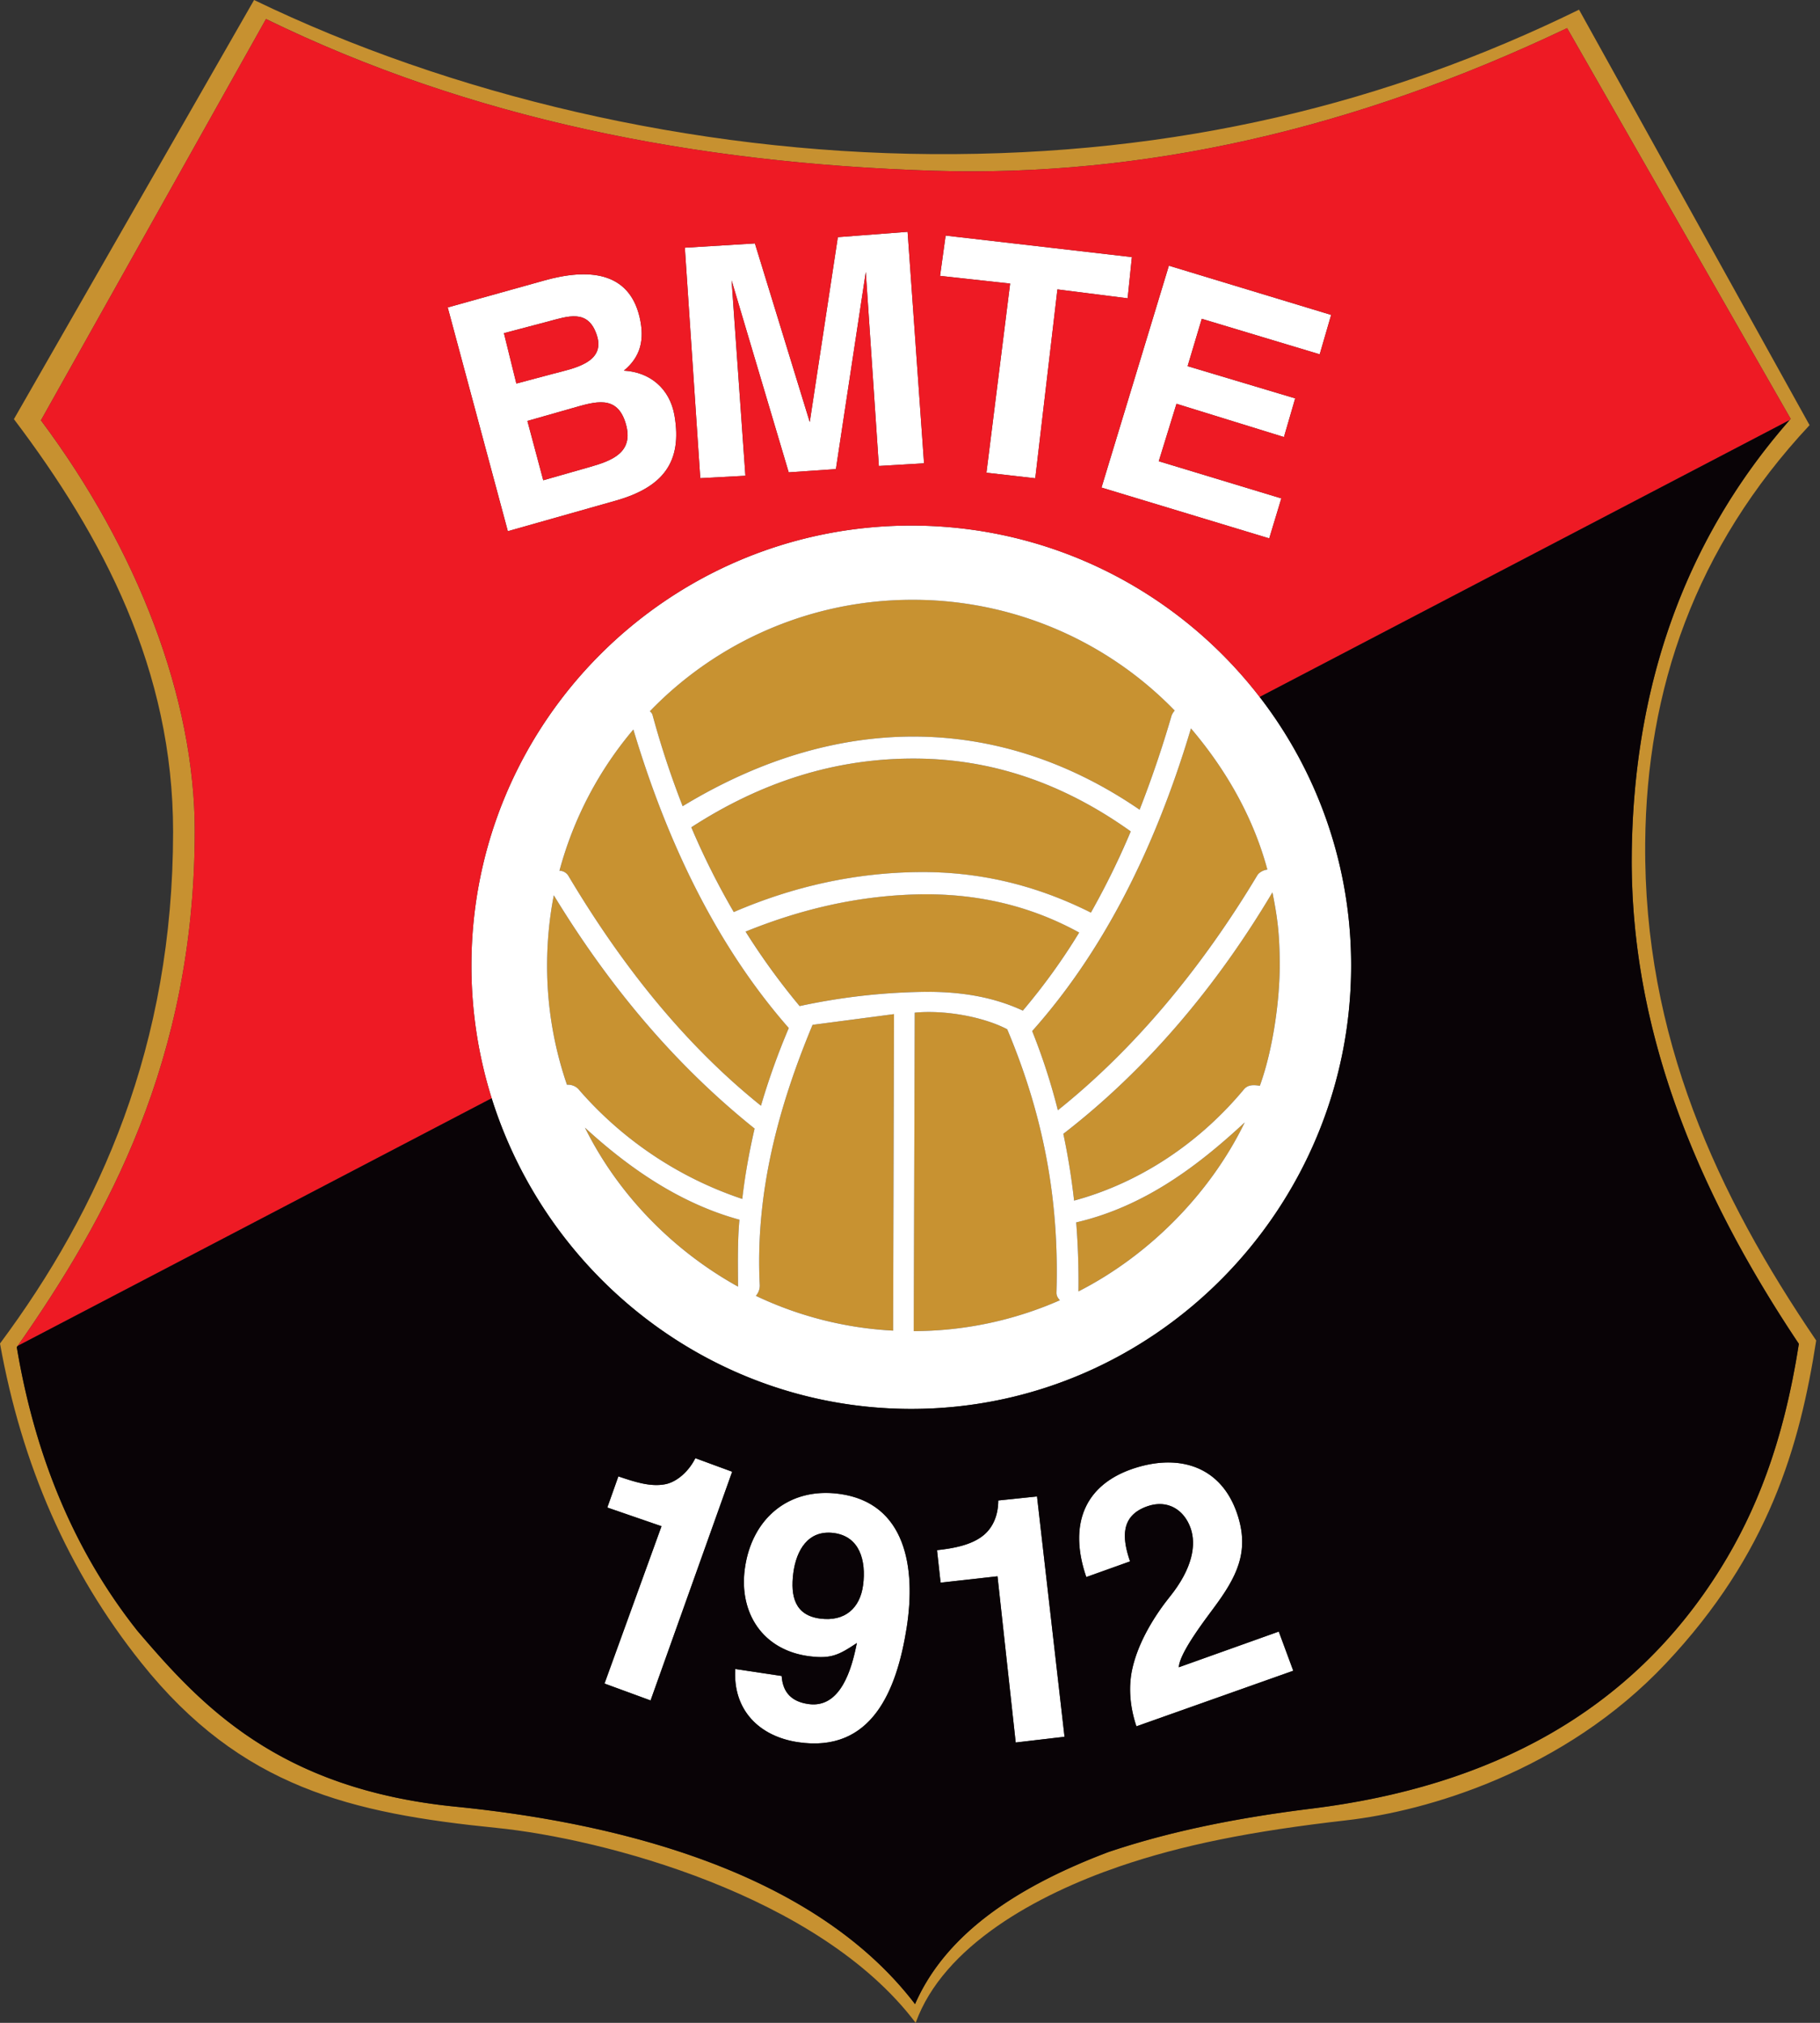 <svg xmlns="http://www.w3.org/2000/svg" width="450" height="500" fill="none"><rect width="100%" height="100%" fill="#333333" stroke="none"/><path fill="#fff" fill-rule="evenodd" d="m272.35 120.52 16.66-54.85 40.12 12.17-2.83 9.74-29.16-8.78-3.5 11.71 26.6 7.96-2.78 9.56-26.57-8.22-4.38 14.2 30.3 9.18-2.99 9.89-41.47-12.56ZM243.9 116.84l5.86-46.75-17.33-1.9 1.38-9.96 46.05 5.32-1.05 10.18-17.36-2.2-5.48 46.69-12.07-1.38ZM173.14 118.2l-3.81-56.97 17.32-1.06 13.56 44.15 6.95-45.7 17.25-1.32 4.06 57.22-11.17.66-3.23-47.96-7.39 48.73-11.67.8-14.13-47.45 3.42 48.3-11.16.6ZM130.4 104.05l3.92 14.66 11.44-3.26c5.54-1.58 11.03-3.57 8.97-10.7-2.11-7.31-7.63-5.46-13.31-3.84l-11.02 3.14Zm-5.8-21.7 3.07 12.45 8.95-2.38c5.03-1.34 13.19-2.7 10.95-9.56-2.15-6.63-7.19-4.68-12.3-3.33l-10.68 2.82Zm-13.89-6.36 23.9-6.67c10.8-3.02 20.88-2.27 23.54 9.1 1.3 5.55.23 9.8-3.9 13.2 6.32.32 11.37 4.31 12.53 11.15 1.94 11.37-2.76 17.66-14.6 21l-26.61 7.53L110.7 76ZM280.98 426.7c-1.68-5.02-1.95-9.78-1.06-13.99 1.38-6.47 5.24-12.96 9.37-18.1 5.53-6.92 6.54-12.73 5.08-16.89-1.57-4.49-5.62-7.14-10.64-5.42-6.66 2.3-6.36 7.72-4.33 13.64l-10.81 3.87c-4.4-12.77-.74-23.2 12.76-27.17 10.84-3.18 20.62.14 24.5 11.4 3.27 9.5-.11 15.83-5.92 23.63-2.5 3.37-8.34 11.09-8.47 14.44l24.72-8.82 3.58 9.68-38.78 13.74ZM251.13 430.7l-4.5-41.08-14.07 1.57-.88-8.03c3.84-.42 8.57-1.2 11.61-3.78 2.17-1.84 3.52-4.73 3.53-8.5l9.58-.99 6.8 59.4-12.07 1.41ZM211.85 406.12c-4.44 2.97-6.38 3.93-11.63 3.28-11.66-1.44-17.56-10.76-16.05-21.7 1.7-12.39 10.92-20.13 23.34-18.45 16.5 2.23 18.98 18.33 16.67 33.04-2.46 15.62-8.67 31.07-26.92 28.33-9.54-1.43-16.1-7.95-15.46-18.08l11.47 1.73c.27 4.2 2.61 6.4 6.68 6.94 7.87 1.06 10.63-8.58 11.9-15.09Zm1.56-14.36c.77-5.95-.8-12-7.26-12.83-6.34-.82-9.26 4.25-10 9.88-.75 5.85.43 10.46 6.63 11.27 6.1.8 9.88-2.55 10.63-8.31ZM149.46 416.14l14.1-38.9-13.4-4.62 2.73-7.68c3.98 1.32 7.9 2.66 11.63 1.92 2.77-.55 5.73-3.06 7.41-6.43l9.1 3.34-20.18 56.54-11.39-4.17Z" clip-rule="evenodd"/><path fill="#C89231" fill-rule="evenodd" d="M195.03 254.1c-16.22-18.5-29.17-42.84-38.43-73.79a90.2 90.2 0 0 0-18.26 34.91c.94.05 1.72.48 2.2 1.29 13.45 22.54 29 41.88 47.61 56.8a174.9 174.9 0 0 1 6.88-19.22ZM186.59 278.96c-19.97-16-36.13-35.47-49.66-57.66a90.68 90.68 0 0 0 3.27 46.83c1.2-.07 2.15.32 3.07 1.37a92.16 92.16 0 0 0 40.26 26.85c.75-5.82 1.64-11.7 3.06-17.39ZM182.83 301.47c-14-3.81-26.6-12.07-38.2-22.74 8.2 16.51 21.77 30.4 37.85 39.28-.03-5.45-.15-11.26.35-16.54ZM226.17 250.3l-.26 78.72a90.05 90.05 0 0 0 36.14-7.63 2.5 2.5 0 0 1-.84-1.92c.62-20.5-2.27-41.55-12.18-65.05-6.28-3.27-15.91-4.82-22.86-4.11ZM307.76 277.44c-11.3 10.49-24.61 20.75-41.67 24.71.45 5.67.63 11.37.55 17.06 17.44-8.9 32.58-24.17 41.13-41.77ZM265.57 296.75c14.66-3.93 29.89-12.95 41.98-27.47 1.02-1.23 2.47-1.14 3.95-.9 3.38-9.35 4.9-21.59 4.9-29.74 0-8.16-.66-12.36-1.8-18.07-13.76 23.17-31.07 43.77-51.69 59.7a169 169 0 0 1 2.66 16.48ZM261.56 274.44c19.05-15.23 35.7-35.38 49.31-58.08.46-.76 1.62-1.34 2.5-1.42-3.53-13.1-10.35-24.86-18.9-34.9-9.41 31.52-22.64 56.2-39.26 74.82a153.2 153.2 0 0 1 6.35 19.57ZM197.71 248.68a154.79 154.79 0 0 1 29.93-3.51c8.95-.17 17.42.99 25.26 4.62 5.16-6.04 9.78-12.5 13.94-19.3-12.84-7.04-26.43-9.83-40.62-9.41-14.8.44-28.6 3.81-41.86 9.18a170 170 0 0 0 13.35 18.42Z" clip-rule="evenodd"/><path fill="#C89231" fill-rule="evenodd" d="M181.43 225.44c14.86-6.4 30.13-9.73 45.76-9.88 13.83-.13 27.94 2.7 42.54 10.03 3.64-6.43 6.9-13.14 9.85-20.1-17.55-12.5-35.1-17.77-52.65-17.98-20.46-.23-38.96 5.93-56 16.98 3.12 7.32 6.61 14.3 10.5 20.95Z" clip-rule="evenodd"/><path fill="#C89231" fill-rule="evenodd" d="M168.8 199.26c39.57-24.04 79.48-22.08 112.97.88a273.19 273.19 0 0 0 7.92-23.31c.2-.48.45-.87.76-1.2a90.1 90.1 0 0 0-64.8-27.37 90.11 90.11 0 0 0-64.98 27.55c.25.18.48.4.66.86a219.51 219.51 0 0 0 7.46 22.6ZM187.84 317.48a3.84 3.84 0 0 1-.95 2.82 89.88 89.88 0 0 0 33.94 8.59l.21-78.23-20.13 2.66c-8.55 20.5-14.16 41.66-13.07 64.16Z" clip-rule="evenodd"/><path fill="#fff" fill-rule="evenodd" d="M220.83 328.9a89.87 89.87 0 0 1-33.94-8.6 3.83 3.83 0 0 0 .95-2.82c-1.1-22.5 4.52-43.65 13.07-64.16l20.13-2.65-.21 78.22Zm-25.8-74.8a174.55 174.55 0 0 0-6.88 19.21c-18.6-14.92-34.16-34.25-47.6-56.8a2.61 2.61 0 0 0-2.22-1.28 90.2 90.2 0 0 1 18.27-34.91c9.26 30.94 22.2 55.29 38.42 73.78Zm30.28 94.15c60.06 0 108.76-49.52 108.76-109.58 0-60.06-48.7-108.76-108.76-108.76s-108.75 48.7-108.75 108.76 48.69 109.58 108.75 109.58Zm2.32-103.07c-9.87.19-19.86 1.32-29.92 3.5a169.9 169.9 0 0 1-13.36-18.41c13.26-5.37 27.07-8.74 41.87-9.18 14.19-.42 27.78 2.37 40.61 9.41a151.84 151.84 0 0 1-13.93 19.3c-7.84-3.64-16.32-4.8-25.27-4.62Zm-.44-29.62c-15.63.15-30.9 3.48-45.76 9.88a185.86 185.86 0 0 1-10.5-20.95c17.05-11.05 35.55-17.21 56-16.98 17.55.2 35.1 5.48 52.65 17.99a194.37 194.37 0 0 1-9.85 20.08c-14.6-7.32-28.7-10.15-42.54-10.02Zm54.58-15.42c-33.49-22.96-73.4-24.92-112.98-.87a219.7 219.7 0 0 1-7.46-22.6c-.18-.45-.4-.68-.66-.85a90.12 90.12 0 0 1 64.98-27.56 90.1 90.1 0 0 1 64.8 27.38c-.3.32-.56.72-.76 1.19a273.3 273.3 0 0 1-7.92 23.31Zm-95.19 78.82a154.32 154.32 0 0 0-3.05 17.39 92.16 92.16 0 0 1-40.26-26.85 3.53 3.53 0 0 0-3.08-1.37 90.27 90.27 0 0 1-4.92-29.49c0-5.93.57-11.73 1.66-17.34 13.53 22.2 29.7 41.67 49.65 57.66Zm-3.75 22.52c-.5 5.28-.38 11.08-.35 16.54-16.09-8.9-29.66-22.77-37.85-39.29 11.59 10.67 24.2 18.93 38.2 22.75Zm43.09 27.54.25-78.71c6.95-.7 16.58.84 22.86 4.1 9.9 23.5 12.8 44.56 12.18 65.06-.02.76.3 1.37.85 1.92a90.07 90.07 0 0 1-36.14 7.63Zm84.95-112.66c-13.61 22.7-30.26 42.85-49.31 58.07a153.03 153.03 0 0 0-6.35-19.57c16.61-18.62 29.85-43.3 39.26-74.81 8.54 10.03 15.37 21.8 18.89 34.89-.87.08-2.03.66-2.49 1.42Zm-3.32 52.92c-12.1 14.53-27.32 23.54-41.98 27.48-.62-5.55-1.5-11.05-2.66-16.5 20.62-15.92 37.93-36.52 51.7-59.69 1.13 5.72 1.8 9.91 1.8 18.07 0 8.15-1.53 20.4-4.91 29.74-1.48-.24-2.93-.33-3.95.9Zm-40.9 49.93c.07-5.7-.11-11.39-.56-17.06 17.06-3.96 30.36-14.22 41.67-24.71-8.54 17.6-23.68 32.88-41.12 41.77Z" clip-rule="evenodd"/><path fill="#C79130" fill-rule="evenodd" d="M226.4 500c6.86-19.06 30.02-31.67 50.27-38.62 15.53-5.32 32.53-8.74 56.22-11.44 19.97-2.27 53.86-12.1 78.97-38.75 25.5-27.06 33.13-53.74 37.2-79.85-24.38-35.86-42.7-75.04-42.28-123.02.34-37.95 12.33-72.94 40.64-103.23l-57-102.7c-46.93 22.99-99.1 36.13-160.06 35.7C170.97 37.68 111.29 23.43 62.82 0L3.44 103.6c22.04 29.12 39.38 62.01 39.36 102.03-.03 52.73-18 93.13-42.8 126.46 5.39 29.97 16.8 56.23 34.96 78.95 24.61 30.82 51.84 37.15 87.84 40.78 26.07 2.63 79.68 16.5 103.6 48.18Zm-.16-4.63c7.54-17.24 24.94-28.93 47.77-37.57 15.5-5.24 32.3-8.53 50.3-10.76 43.96-5.43 79.04-23.71 101.26-59.6 8.33-13.47 15.33-30.33 19.2-55.28-25.73-38.45-42.07-78.8-41.31-122.35.73-42.07 13.99-77.6 39.29-106.28L387.47 6.95C334.9 32 282.62 43.84 230.7 42.2 171.55 40.34 116.2 29.3 65.77 4.7l-55.65 99.2c23.9 31.97 38.08 68.8 38.04 101.72-.08 56.4-21.6 95.38-44.01 127.37 4.43 26.44 13.92 50.07 29.84 70.13 15.54 18.23 34.67 39.07 78.63 43.45 35.44 3.53 87.25 14.26 113.62 48.8Z" clip-rule="evenodd"/><path fill="#EE1A24" fill-rule="evenodd" d="M116.56 238.67c0-60.07 48.69-108.76 108.75-108.76 35.07 0 66.26 16.6 86.15 42.37l131-68.43.29-.33-55.28-96.58C334.88 32.01 282.62 43.84 230.7 42.2 171.55 40.34 116.2 29.28 65.77 4.7l-55.65 99.2c23.9 31.97 38.08 68.8 38.03 101.71-.07 56.23-21.46 95.16-43.8 127.09l117.22-61.23a109.41 109.41 0 0 1-5.01-32.8Zm9-107.37L110.71 76l23.89-6.67c10.81-3.03 20.89-2.28 23.54 9.08 1.3 5.56.24 9.82-3.9 13.21 6.33.33 11.37 4.31 12.54 11.15 1.93 11.38-2.76 17.66-14.6 21l-26.62 7.53Zm47.59-13.1-3.82-56.97 17.32-1.06 13.57 44.15 6.94-45.7 17.25-1.32 4.06 57.22-11.17.66-3.23-47.96-7.39 48.73-11.67.8L180.9 69.3l3.41 48.3-11.16.6Zm70.75-1.36 5.86-46.75-17.33-1.9 1.38-9.96 46.05 5.32-1.05 10.18-17.36-2.2-5.48 46.69-12.07-1.38Zm28.45 3.67 16.66-54.84 40.12 12.16-2.83 9.74-29.16-8.77-3.5 11.7 26.6 7.97-2.78 9.55-26.57-8.22-4.38 14.2 30.3 9.19-2.99 9.88-41.47-12.56Z" clip-rule="evenodd"/><path fill="#EE1A24" fill-rule="evenodd" d="m134.32 118.71 11.43-3.26c5.55-1.58 11.04-3.57 8.98-10.7-2.11-7.31-7.63-5.46-13.31-3.84l-11.02 3.13 3.92 14.67ZM127.67 94.81l8.95-2.38c5.03-1.34 13.19-2.7 10.95-9.56-2.16-6.63-7.19-4.68-12.3-3.33l-10.68 2.81 3.08 12.46Z" clip-rule="evenodd"/><path fill="#090306" fill-rule="evenodd" d="M121.57 271.47 4.35 332.7l-.2.29c4.44 26.44 13.93 50.07 29.84 70.14 15.55 18.22 34.67 39.06 78.64 43.44 35.43 3.53 87.24 14.26 113.62 48.8 7.53-17.24 24.94-28.93 47.77-37.57 15.5-5.23 32.3-8.53 50.3-10.75 43.95-5.44 79.04-23.72 101.25-59.61 8.33-13.46 15.33-30.32 19.2-55.27-25.73-38.45-42.06-78.8-41.3-122.35.72-41.92 13.88-77.33 38.99-105.96l-131 68.42a108.27 108.27 0 0 1 22.61 66.4c0 60.06-48.69 109.57-108.76 109.57-48.66 0-89.85-32.5-103.74-76.78Zm27.9 144.66 14.09-38.88-13.4-4.62 2.73-7.7c3.98 1.33 7.9 2.67 11.64 1.93 2.76-.55 5.72-3.06 7.4-6.43l9.1 3.35-20.17 56.53-11.4-4.18Zm50.75-6.73c-11.66-1.45-17.56-10.76-16.05-21.7 1.7-12.39 10.93-20.13 23.34-18.45 16.5 2.23 18.99 18.33 16.67 33.04-2.45 15.62-8.67 31.07-26.91 28.33-9.54-1.43-16.1-7.95-15.47-18.08l11.47 1.72c.27 4.2 2.62 6.4 6.69 6.95 7.86 1.06 10.63-8.58 11.9-15.09-4.45 2.97-6.38 3.93-11.64 3.28Zm50.92 21.3-4.5-41.07-14.07 1.57-.89-8.03c3.85-.42 8.57-1.2 11.62-3.78 2.16-1.84 3.51-4.74 3.53-8.5l9.58-1 6.8 59.4-12.07 1.42Zm29.84-3.99c-1.67-5.03-1.95-9.79-1.06-14 1.38-6.47 5.25-12.96 9.37-18.1 5.54-6.91 6.55-12.73 5.09-16.89-1.58-4.48-5.63-7.14-10.65-5.41-6.65 2.29-6.36 7.72-4.32 13.63l-10.82 3.87c-4.4-12.77-.73-23.2 12.76-27.17 10.84-3.18 20.63.14 24.5 11.4 3.27 9.5-.1 15.83-5.91 23.63-2.5 3.37-8.34 11.09-8.47 14.44l24.71-8.82 3.58 9.68-38.78 13.74Z" clip-rule="evenodd"/><path fill="#090306" fill-rule="evenodd" d="M206.15 378.92c-6.34-.82-9.26 4.25-10 9.88-.75 5.85.43 10.47 6.64 11.28 6.1.79 9.87-2.56 10.62-8.32.77-5.95-.8-12-7.26-12.84Z" clip-rule="evenodd"/></svg>